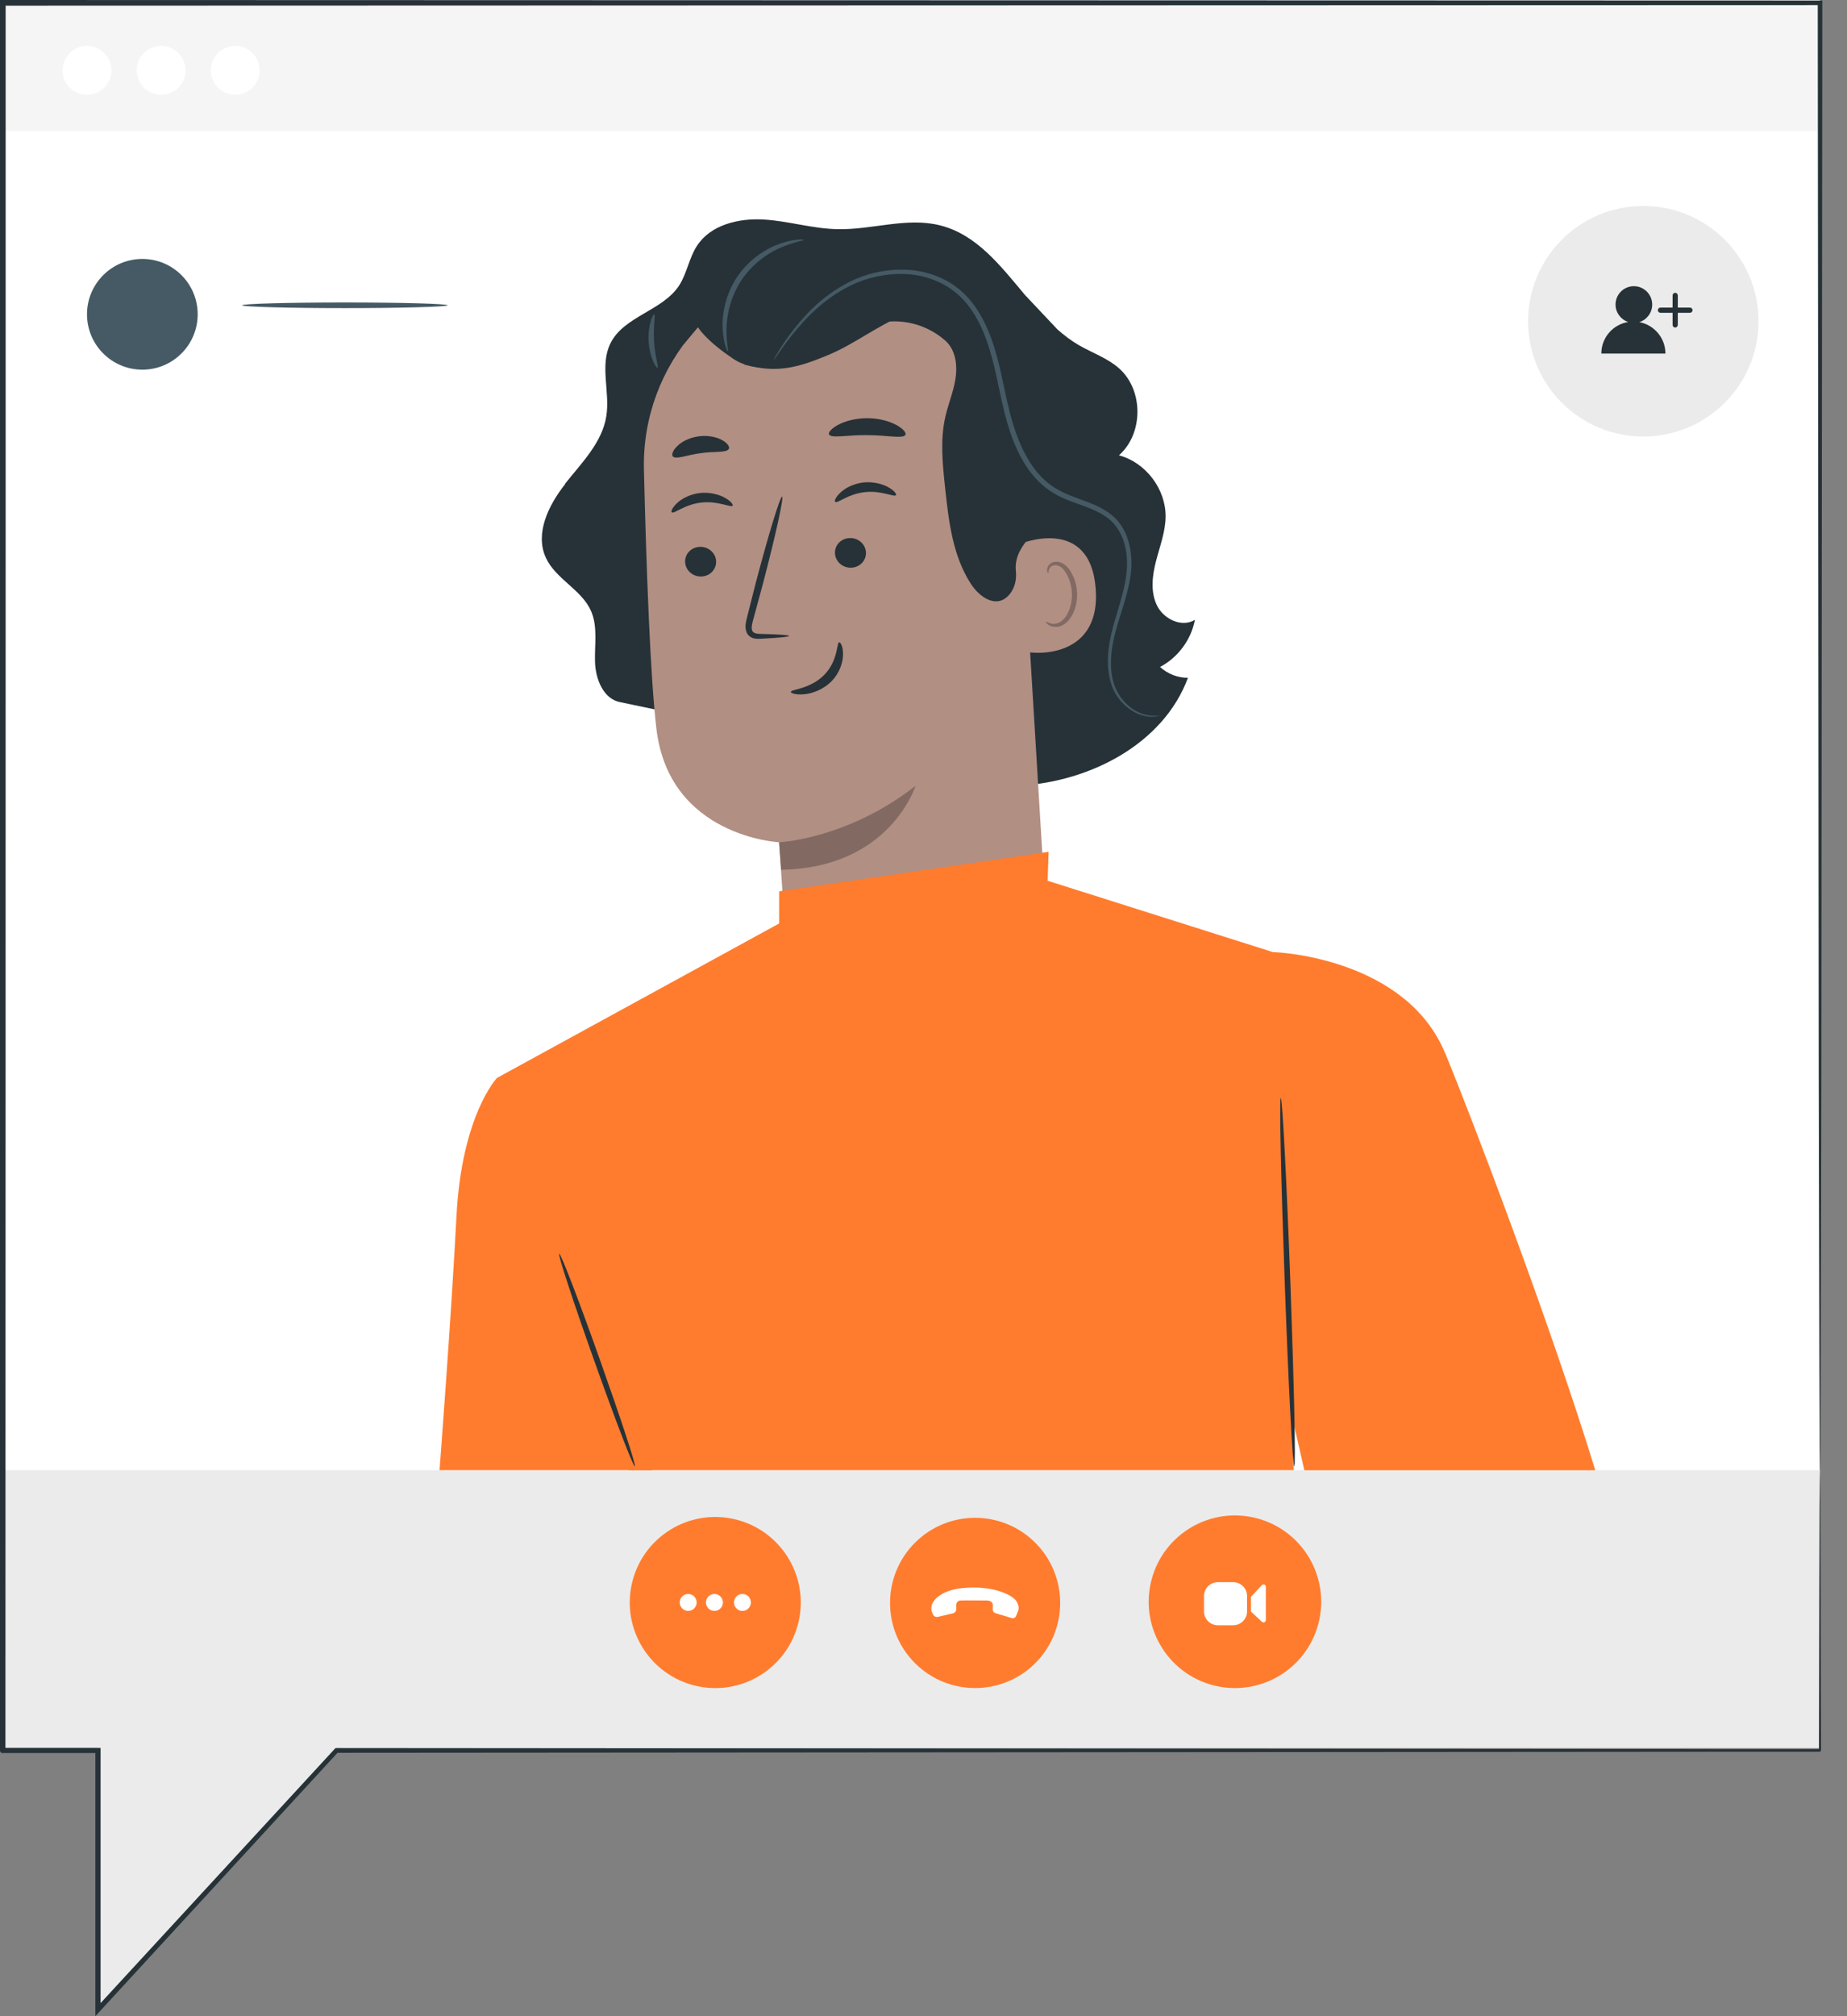 <svg width="66" height="72" viewBox="0 0 66 72" fill="none" xmlns="http://www.w3.org/2000/svg">
<rect x="0" y="0" width="66" height="72" fill="#808080" stroke="none"/>
<g clip-path="url(#clip0_123_2501)">
<path d="M65.029 0.004H0.093V62.42H65.029V0.004Z" fill="white"/>
<path d="M65.029 0.004H0.093V4.68H65.029V0.004Z" fill="#F5F5F5"/>
<path d="M65.029 52.499H0.112V62.42H3.497V71.674L12.019 62.42H65.029V52.499Z" fill="#EBEBEB"/>
<path d="M65.037 52.596C65.037 52.596 65.045 52.983 65.049 53.743C65.049 54.503 65.056 55.623 65.06 57.089C65.06 58.554 65.068 60.365 65.072 62.494V62.517C64.99 62.594 65.041 62.54 65.021 62.556H65.01H64.959H64.859H64.657C64.521 62.556 64.385 62.556 64.246 62.556C63.971 62.556 63.688 62.556 63.405 62.556C62.831 62.556 62.242 62.556 61.629 62.556C60.408 62.556 59.109 62.556 57.736 62.559C46.749 62.567 31.02 62.579 12.023 62.594L12.085 62.567C9.402 65.483 6.529 68.604 3.567 71.826L3.408 71.996V71.763C3.408 68.871 3.408 65.719 3.408 62.509L3.501 62.602C2.45 62.602 1.275 62.602 0.097 62.602H0.05L0.019 62.563L-5.84754e-05 62.54V62.505C-5.84754e-05 48.354 -0.004 32.846 -0.008 16.671C-5.84754e-05 11.053 -5.84754e-05 5.505 -5.84754e-05 0.101V0H0.101C24.514 0.008 46.815 0.016 65.037 0.019H65.118V0.101C65.103 16.136 65.091 29.256 65.083 38.375C65.076 42.93 65.068 46.485 65.06 48.905C65.056 50.11 65.052 51.033 65.049 51.657C65.045 52.278 65.037 52.599 65.037 52.599C65.037 52.599 65.029 52.282 65.025 51.657C65.025 51.033 65.017 50.11 65.014 48.905C65.01 46.485 65.002 42.93 64.99 38.375C64.983 29.256 64.971 16.136 64.955 0.101L65.037 0.182C46.815 0.186 24.514 0.194 0.101 0.202L0.202 0.101C0.202 5.509 0.202 11.053 0.202 16.683C0.202 32.858 0.198 48.362 0.194 62.517L0.174 62.459L0.097 62.42C1.275 62.42 2.45 62.42 3.501 62.42H3.594V62.513C3.594 65.723 3.594 68.871 3.594 71.767L3.435 71.705C6.401 68.487 9.274 65.37 11.96 62.455L11.988 62.428H12.026C31.02 62.443 46.753 62.455 57.74 62.462C59.113 62.462 60.412 62.462 61.633 62.466C62.245 62.466 62.835 62.466 63.408 62.466C63.695 62.466 63.974 62.466 64.25 62.466C64.389 62.466 64.525 62.466 64.661 62.466H64.862H64.963H65.014H65.025C65.014 62.482 65.072 62.428 64.998 62.505V62.482C65.002 60.353 65.006 58.543 65.01 57.077C65.014 55.612 65.021 54.491 65.021 53.731C65.025 52.975 65.033 52.584 65.033 52.584L65.037 52.596Z" fill="#263238"/>
<path d="M9.278 2.512C9.278 2.993 8.886 3.385 8.405 3.385C7.925 3.385 7.533 2.993 7.533 2.512C7.533 2.032 7.925 1.64 8.405 1.64C8.886 1.64 9.278 2.032 9.278 2.512Z" fill="white"/>
<path d="M3.982 2.512C3.982 2.993 3.59 3.385 3.109 3.385C2.629 3.385 2.237 2.993 2.237 2.512C2.237 2.032 2.629 1.64 3.109 1.64C3.59 1.64 3.982 2.032 3.982 2.512Z" fill="white"/>
<path d="M6.63 2.512C6.63 2.993 6.238 3.385 5.757 3.385C5.277 3.385 4.885 2.993 4.885 2.512C4.885 2.032 5.277 1.64 5.757 1.64C6.238 1.64 6.63 2.032 6.63 2.512Z" fill="white"/>
<path d="M58.721 15.589C56.449 15.589 54.604 13.748 54.604 11.472C54.604 9.2 56.445 7.355 58.721 7.355C60.993 7.355 62.839 9.196 62.839 11.472C62.839 13.744 60.997 15.589 58.721 15.589Z" fill="#EBEBEB"/>
<path d="M58.578 11.503C58.845 11.422 59.039 11.17 59.039 10.875C59.039 10.514 58.744 10.22 58.384 10.22C58.023 10.22 57.729 10.514 57.729 10.875C57.729 11.166 57.919 11.41 58.178 11.499C57.636 11.588 57.221 12.057 57.221 12.627H59.512C59.512 12.069 59.109 11.604 58.581 11.503H58.578Z" fill="#263238"/>
<path d="M59.861 11.697C59.81 11.697 59.768 11.654 59.768 11.604V10.549C59.768 10.499 59.81 10.456 59.861 10.456C59.911 10.456 59.954 10.499 59.954 10.549V11.604C59.954 11.654 59.911 11.697 59.861 11.697Z" fill="#263238"/>
<path d="M60.388 11.17H59.334C59.283 11.17 59.241 11.127 59.241 11.077C59.241 11.026 59.283 10.984 59.334 10.984H60.388C60.439 10.984 60.481 11.026 60.481 11.077C60.481 11.127 60.439 11.17 60.388 11.17Z" fill="#263238"/>
<path d="M47.171 57.695C47.444 56.015 46.304 54.431 44.624 54.158C42.943 53.884 41.36 55.025 41.087 56.705C40.813 58.385 41.954 59.969 43.634 60.242C45.314 60.515 46.898 59.375 47.171 57.695Z" fill="#FF7C2E"/>
<path d="M44.066 56.5H43.519C43.245 56.5 43.023 56.722 43.023 56.996V57.543C43.023 57.817 43.245 58.039 43.519 58.039H44.066C44.34 58.039 44.562 57.817 44.562 57.543V56.996C44.562 56.722 44.34 56.5 44.066 56.5Z" fill="white"/>
<path d="M44.702 57.543V57.023L45.09 56.608C45.14 56.554 45.233 56.589 45.233 56.666V57.853C45.233 57.926 45.148 57.965 45.093 57.915L44.702 57.55V57.543Z" fill="white"/>
<path d="M32.695 59.392C31.508 58.206 31.508 56.279 32.695 55.092C33.881 53.906 35.808 53.906 36.994 55.092C38.181 56.279 38.181 58.206 36.994 59.392C35.808 60.578 33.881 60.578 32.695 59.392Z" fill="#FF7C2E"/>
<path d="M33.513 57.74L34.056 57.612C34.122 57.597 34.168 57.539 34.168 57.469V57.356C34.168 57.356 34.145 57.166 34.323 57.155C34.451 57.147 35.265 57.155 35.265 57.155C35.265 57.155 35.478 57.151 35.475 57.322V57.484C35.475 57.539 35.51 57.589 35.564 57.605L36.153 57.783C36.215 57.802 36.281 57.771 36.308 57.709L36.382 57.527C36.397 57.492 36.401 57.457 36.401 57.422C36.401 57.353 36.37 57.24 36.3 57.151C36.184 57 35.634 56.647 34.587 56.697C33.59 56.744 33.369 57.166 33.315 57.267C33.28 57.329 33.269 57.484 33.296 57.547C33.307 57.57 33.323 57.612 33.338 57.651C33.365 57.717 33.439 57.756 33.509 57.74H33.513Z" fill="white"/>
<path d="M28.532 57.932C28.921 56.29 27.905 54.644 26.263 54.255C24.621 53.866 22.975 54.881 22.586 56.523C22.197 58.165 23.213 59.811 24.854 60.2C26.496 60.589 28.142 59.574 28.532 57.932Z" fill="#FF7C2E"/>
<path d="M24.592 57.527C24.425 57.527 24.289 57.391 24.289 57.225C24.289 57.058 24.425 56.922 24.592 56.922C24.758 56.922 24.894 57.058 24.894 57.225C24.894 57.391 24.758 57.527 24.592 57.527Z" fill="white"/>
<path d="M25.53 57.527C25.363 57.527 25.227 57.391 25.227 57.225C25.227 57.058 25.363 56.922 25.53 56.922C25.697 56.922 25.832 57.058 25.832 57.225C25.832 57.391 25.697 57.527 25.53 57.527Z" fill="white"/>
<path d="M26.53 57.527C26.363 57.527 26.228 57.391 26.228 57.225C26.228 57.058 26.363 56.922 26.53 56.922C26.697 56.922 26.833 57.058 26.833 57.225C26.833 57.391 26.697 57.527 26.53 57.527Z" fill="white"/>
<path d="M5.087 13.201C6.179 13.201 7.064 12.316 7.064 11.224C7.064 10.132 6.179 9.247 5.087 9.247C3.995 9.247 3.109 10.132 3.109 11.224C3.109 12.316 3.995 13.201 5.087 13.201Z" fill="#455A64"/>
<path d="M15.993 10.902C15.993 10.956 14.349 11.003 12.321 11.003C10.293 11.003 8.65 10.956 8.65 10.902C8.65 10.848 10.293 10.801 12.321 10.801C14.349 10.801 15.993 10.848 15.993 10.902Z" fill="#455A64"/>
<path d="M20.188 17.28C20.781 16.532 21.514 15.81 21.665 14.868C21.805 14 21.424 13.05 21.812 12.263C22.289 11.294 23.665 11.104 24.262 10.204C24.549 9.766 24.619 9.216 24.906 8.778C25.391 8.029 26.387 7.789 27.279 7.839C28.171 7.89 29.039 8.169 29.931 8.184C31.152 8.212 32.393 7.75 33.579 8.045C34.889 8.367 35.735 9.472 36.63 10.538L37.789 11.767C38.026 11.976 38.278 12.166 38.549 12.325C39.026 12.6 39.561 12.783 39.976 13.143C40.864 13.915 40.868 15.481 39.984 16.26C40.938 16.512 41.659 17.462 41.651 18.447C41.647 18.99 41.445 19.509 41.31 20.032C41.174 20.556 41.104 21.137 41.345 21.626C41.585 22.114 42.236 22.421 42.698 22.134C42.566 22.843 42.093 23.483 41.453 23.817C41.721 24.065 42.085 24.208 42.45 24.204C41.573 26.573 38.941 27.922 36.417 28.058C33.893 28.194 31.431 27.348 29.047 26.519L22.169 25.076C21.564 24.968 21.281 24.255 21.262 23.642C21.242 23.029 21.366 22.386 21.122 21.824C20.785 21.052 19.854 20.68 19.505 19.916C19.106 19.048 19.602 18.036 20.195 17.288L20.188 17.28Z" fill="#263238"/>
<path d="M36.56 22.715C36.979 21.157 37.394 19.587 37.538 17.978C37.681 16.369 37.549 14.709 36.91 13.225C36.812 13 36.006 11.499 35.766 11.538C35.591 11.565 36.115 12.976 36.033 13.131C35.27 14.616 35.13 16.361 35.351 18.013C35.572 19.664 35.995 21.145 36.564 22.712" fill="#263238"/>
<path d="M36.401 16.555C36.324 12.507 33.905 9.177 29.861 9.367L29.489 9.406C25.74 9.801 22.917 13.011 23.01 16.78C23.096 20.288 23.235 24.162 23.456 26.026C23.91 29.884 27.837 30.078 27.837 30.078C27.845 30.078 28.05 33.203 28.05 33.203L37.371 32.544L36.401 16.555Z" fill="#B28F83"/>
<path d="M27.841 30.078C27.841 30.078 30.291 29.965 32.715 28.062C32.715 28.062 31.803 31.001 27.911 31.059L27.841 30.078Z" fill="#826A63"/>
<path d="M24.483 20.087C24.503 20.378 24.767 20.602 25.073 20.587C25.379 20.571 25.608 20.323 25.588 20.029C25.569 19.738 25.305 19.513 24.999 19.529C24.693 19.544 24.46 19.792 24.483 20.087Z" fill="#263238"/>
<path d="M24.007 18.296C24.084 18.361 24.468 18.009 25.061 17.947C25.654 17.877 26.12 18.137 26.178 18.059C26.205 18.024 26.124 17.9 25.918 17.784C25.716 17.668 25.383 17.567 25.015 17.605C24.646 17.648 24.348 17.815 24.185 17.974C24.018 18.133 23.968 18.268 24.007 18.299V18.296Z" fill="#263238"/>
<path d="M29.838 19.773C29.857 20.064 30.121 20.288 30.427 20.273C30.733 20.257 30.962 20.009 30.943 19.715C30.923 19.424 30.66 19.199 30.353 19.215C30.047 19.23 29.814 19.478 29.838 19.773Z" fill="#263238"/>
<path d="M29.845 17.923C29.923 17.989 30.307 17.637 30.9 17.575C31.493 17.505 31.958 17.765 32.017 17.683C32.044 17.648 31.962 17.524 31.757 17.408C31.555 17.291 31.222 17.191 30.853 17.229C30.485 17.272 30.187 17.439 30.024 17.598C29.857 17.757 29.807 17.892 29.845 17.923Z" fill="#263238"/>
<path d="M28.198 22.712C28.198 22.677 27.822 22.653 27.217 22.638C27.062 22.638 26.918 22.622 26.88 22.522C26.833 22.417 26.88 22.246 26.934 22.06C27.038 21.68 27.147 21.277 27.259 20.858C27.709 19.149 28.015 17.749 27.95 17.733C27.88 17.714 27.461 19.087 27.011 20.796C26.903 21.219 26.802 21.618 26.705 22.002C26.666 22.18 26.589 22.386 26.69 22.607C26.744 22.715 26.864 22.785 26.961 22.801C27.062 22.82 27.147 22.812 27.221 22.808C27.826 22.777 28.198 22.743 28.198 22.708V22.712Z" fill="#263238"/>
<path d="M29.989 22.936C29.892 22.94 29.958 23.584 29.454 24.099C28.95 24.615 28.256 24.615 28.26 24.708C28.256 24.751 28.427 24.817 28.717 24.794C29.004 24.774 29.407 24.638 29.718 24.324C30.024 24.006 30.128 23.619 30.125 23.351C30.125 23.08 30.032 22.929 29.989 22.936Z" fill="#263238"/>
<path d="M29.625 15.512C29.698 15.667 30.284 15.527 30.989 15.539C31.695 15.539 32.276 15.679 32.354 15.527C32.389 15.454 32.273 15.31 32.032 15.178C31.792 15.047 31.416 14.934 30.993 14.934C30.57 14.934 30.194 15.039 29.95 15.171C29.706 15.303 29.59 15.442 29.625 15.516V15.512Z" fill="#263238"/>
<path d="M24.041 16.299C24.162 16.423 24.553 16.241 25.046 16.183C25.534 16.109 25.965 16.179 26.046 16.028C26.081 15.954 25.999 15.826 25.805 15.717C25.612 15.609 25.302 15.535 24.964 15.582C24.627 15.628 24.348 15.779 24.193 15.938C24.034 16.093 23.991 16.241 24.045 16.303L24.041 16.299Z" fill="#263238"/>
<path d="M36.39 19.447C36.452 19.412 38.96 18.381 39.154 21.033C39.348 23.685 36.646 23.332 36.638 23.254C36.626 23.177 36.39 19.447 36.39 19.447Z" fill="#B28F83"/>
<path d="M37.375 22.192C37.375 22.192 37.425 22.219 37.503 22.25C37.58 22.281 37.712 22.293 37.848 22.231C38.119 22.107 38.325 21.645 38.301 21.169C38.29 20.928 38.224 20.699 38.123 20.517C38.026 20.331 37.894 20.203 37.751 20.188C37.607 20.164 37.514 20.257 37.487 20.335C37.456 20.413 37.479 20.463 37.464 20.471C37.456 20.478 37.406 20.432 37.417 20.319C37.425 20.265 37.452 20.199 37.51 20.145C37.569 20.087 37.661 20.056 37.762 20.06C37.968 20.06 38.166 20.234 38.274 20.436C38.394 20.637 38.476 20.893 38.487 21.165C38.511 21.7 38.274 22.219 37.898 22.359C37.716 22.421 37.557 22.374 37.471 22.32C37.386 22.262 37.367 22.204 37.375 22.196V22.192Z" fill="#826A63"/>
<path d="M24.445 12.278C23.999 12.069 25.201 10.596 26.224 10.049C27.771 9.223 30.179 8.622 31.675 8.944C33.478 9.332 35.006 10.119 35.994 11.67C36.987 13.225 37.441 15.078 37.506 16.919C37.526 17.481 37.506 18.071 37.239 18.563C36.905 19.172 36.219 19.587 36.301 20.397C36.332 20.692 36.266 20.994 36.076 21.223C35.622 21.769 34.998 21.324 34.696 20.854C34.044 19.854 33.901 18.617 33.773 17.431C33.684 16.586 33.591 15.725 33.777 14.899C33.877 14.45 34.06 14.019 34.137 13.562C34.215 13.104 34.168 12.596 33.866 12.251C33.816 12.193 33.738 12.123 33.637 12.046C32.842 11.437 31.78 11.305 30.861 11.701C29.403 12.325 26.903 13.279 26.205 12.813C25.201 12.147 24.941 11.685 24.941 11.685L24.449 12.275L24.445 12.278Z" fill="#263238"/>
<path d="M31.509 8.591C30.02 8.196 28.364 8.332 27.046 9.126C26.349 9.549 25.732 10.193 25.561 10.991C25.391 11.79 25.79 12.736 26.566 12.996L26.62 13.027C27.775 13.333 28.5 13.135 29.605 12.674C30.532 12.286 31.338 11.643 32.269 11.259C33.257 10.848 34.37 10.747 35.417 10.964C34.327 9.875 33.001 8.991 31.513 8.599L31.509 8.591Z" fill="#263238"/>
<path d="M41.438 25.549C41.438 25.549 41.345 25.565 41.166 25.557C40.992 25.549 40.732 25.495 40.457 25.305C40.189 25.119 39.902 24.797 39.782 24.34C39.654 23.886 39.678 23.336 39.813 22.754C39.945 22.169 40.201 21.552 40.348 20.847C40.422 20.494 40.457 20.11 40.406 19.722C40.356 19.335 40.22 18.935 39.949 18.61C39.674 18.284 39.278 18.086 38.883 17.935C38.487 17.78 38.08 17.66 37.724 17.439C36.991 17.001 36.541 16.179 36.258 15.322C35.967 14.457 35.855 13.558 35.618 12.709C35.389 11.867 35.037 11.05 34.436 10.472C33.835 9.898 33.036 9.646 32.315 9.63C31.586 9.611 30.915 9.789 30.365 10.061C29.26 10.623 28.62 11.422 28.213 11.957C28.012 12.232 27.872 12.453 27.779 12.608C27.69 12.763 27.643 12.845 27.651 12.848C27.659 12.848 27.713 12.775 27.814 12.627C27.915 12.48 28.066 12.267 28.275 11.999C28.694 11.484 29.345 10.708 30.427 10.181C30.962 9.925 31.613 9.762 32.311 9.786C33.005 9.805 33.753 10.053 34.316 10.596C34.878 11.139 35.219 11.926 35.44 12.755C35.672 13.585 35.785 14.488 36.08 15.38C36.367 16.256 36.84 17.125 37.63 17.598C38.014 17.838 38.437 17.958 38.825 18.106C39.208 18.253 39.573 18.435 39.821 18.722C40.065 19.013 40.197 19.377 40.247 19.742C40.298 20.106 40.267 20.467 40.201 20.812C40.065 21.502 39.817 22.122 39.693 22.723C39.561 23.32 39.546 23.894 39.693 24.371C39.829 24.852 40.143 25.181 40.43 25.367C40.724 25.557 40.999 25.6 41.182 25.596C41.364 25.588 41.453 25.549 41.453 25.549H41.438Z" fill="#455A64"/>
<path d="M28.721 8.564C28.721 8.545 28.399 8.526 27.919 8.685C27.442 8.84 26.802 9.216 26.356 9.867C25.91 10.518 25.794 11.251 25.825 11.755C25.852 12.263 25.988 12.554 26.007 12.55C26.038 12.542 25.953 12.244 25.961 11.755C25.965 11.274 26.1 10.588 26.515 9.976C26.934 9.367 27.519 8.991 27.969 8.812C28.419 8.626 28.729 8.595 28.725 8.564H28.721Z" fill="#455A64"/>
<path d="M23.378 11.224C23.332 11.205 23.142 11.631 23.177 12.193C23.208 12.755 23.452 13.155 23.495 13.131C23.545 13.108 23.398 12.705 23.371 12.182C23.336 11.662 23.433 11.243 23.378 11.224Z" fill="#455A64"/>
<path d="M46.323 34.265L36.669 31.21L28.004 32.889L17.757 38.495L22.463 52.499H46.226L45.733 38.793L46.323 34.265Z" fill="#FF7C2E"/>
<path d="M27.841 33.338V31.83L37.471 30.419L37.371 33.338L27.655 34.381L27.841 33.338Z" fill="#FF7C2E"/>
<path d="M51.642 37.615C50.262 34.265 45.784 34.001 45.489 34.001L44.846 36.63L46.04 50.021L46.609 52.502H57.004C55.379 47.199 52.541 39.79 51.646 37.615H51.642Z" fill="#FF7C2E"/>
<path d="M17.757 38.495C17.757 38.495 16.497 39.825 16.311 43.434C16.125 47.044 15.706 52.499 15.706 52.499H23.309L23.809 47.133L17.757 38.495Z" fill="#FF7C2E"/>
<path d="M22.684 52.363C22.63 52.382 21.983 50.696 21.238 48.602C20.49 46.505 19.928 44.791 19.982 44.772C20.036 44.752 20.684 46.435 21.428 48.532C22.173 50.63 22.739 52.343 22.684 52.363Z" fill="#263238"/>
<path d="M45.768 39.212C45.822 39.212 45.977 42.155 46.109 45.788C46.241 49.42 46.307 52.371 46.249 52.371C46.191 52.371 46.039 49.428 45.908 45.795C45.776 42.163 45.71 39.216 45.768 39.212Z" fill="#263238"/>
</g>
<defs>
<clipPath id="clip0_123_2501">
<rect width="65.118" height="72" fill="white"/>
</clipPath>
</defs>
</svg>

